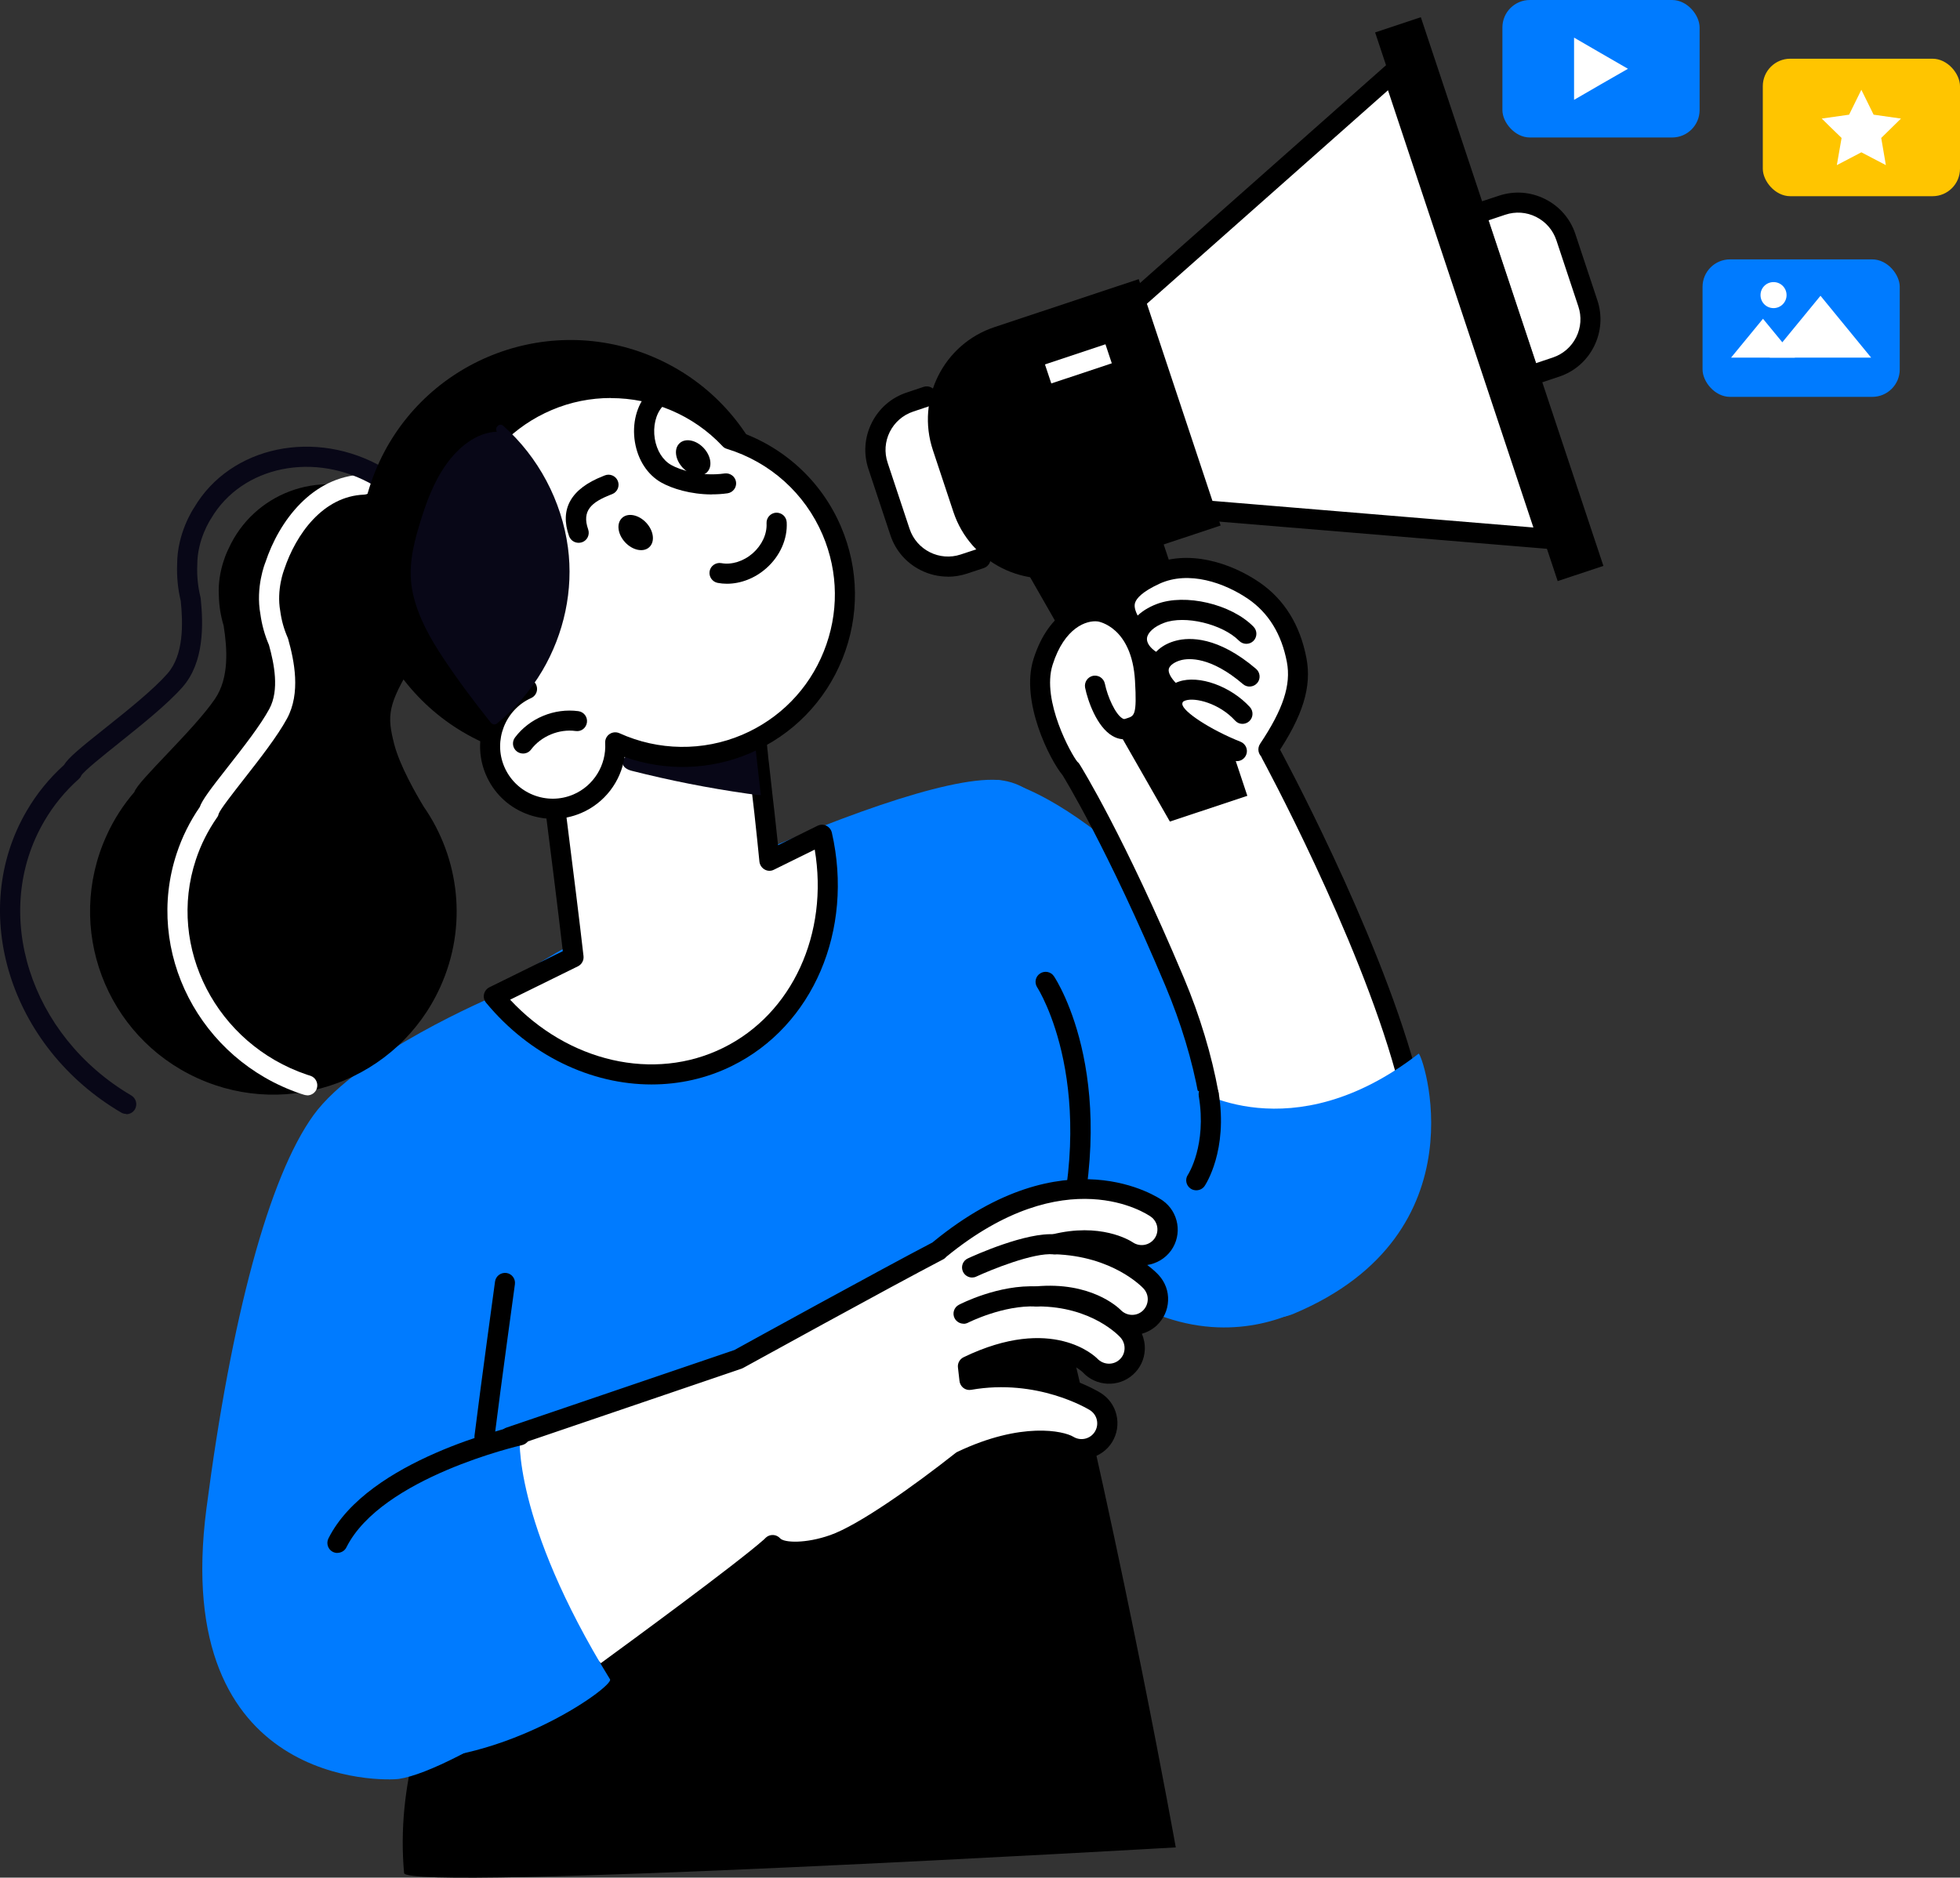 <svg xmlns="http://www.w3.org/2000/svg" id="Laag_2" data-name="Laag 2" viewBox="0 0 206.24 197.62"><rect x="0" y="0" width="206.24" height="197.62" fill="#333333" stroke="none"/><defs><style>      .cls-1, .cls-2, .cls-3, .cls-4, .cls-5 {        stroke-width: 0px;      }      .cls-2 {        fill: #ffc500;      }      .cls-3 {        fill: #080717;      }      .cls-4 {        fill: #fff;      }      .cls-5 {        fill: #007bff;      }    </style></defs><g id="_Layer_" data-name="&amp;lt;Layer&amp;gt;"><g><path class="cls-5" d="m104.99,82.09s13.32,1.08,36.37,35.29c7.4,10.98-2.16,19.08-2.16,19.08,0,0-17.64,14.04-36.01-16.2-18.36-30.25,1.8-38.17,1.8-38.17Z"></path><path class="cls-4" d="m111.29,78.94s10.89,18.18,12.33,25.11c1.44,6.93,4.41,11.88,4.05,15.3-.36,3.42,18.69-3.81,20.19-6.76s-15.78-36.62-15.78-36.62c0,0-21.96-11.34-20.79,2.97Z"></path><path class="cls-1" d="m54.58,162.75s-13.75,15.86-12.06,34.39c.18,1.98,81.2-2.7,81.2-2.7,0,0-5.4-30.25-12.6-59.41-6.17-25-56.53,27.73-56.53,27.73Z"></path><path class="cls-5" d="m51.97,104.87s-14.31,6.03-18.99,12.51c-4.68,6.48-8.64,21.24-11.26,41.41-3.82,29.42,18.8,28.66,20.26,28.44,11.88-1.8,66.61-43.57,69.13-58.69,2.52-15.12-5.76-11.16-5.76-11.16,0,0,1.8,8.64,7.56.72,5.76-7.92,2.88-35.29-7.92-36.01-10.8-.72-49.87,18.54-53.02,22.77Z"></path><g><polygon class="cls-1" points="121.4 54.15 131.25 83.76 123.1 86.47 106.82 58 121.4 54.15"></polygon><g><path class="cls-4" d="m97.5,41.73l-1.76.59c-2.78.93-4.29,3.93-3.37,6.72l2.31,6.96c.93,2.78,3.93,4.29,6.72,3.37l1.76-.59-5.67-17.05Z"></path><path class="cls-1" d="m99.73,60.69c-.98,0-1.95-.23-2.85-.68-1.52-.76-2.66-2.07-3.19-3.69l-2.31-6.96c-.54-1.62-.41-3.34.35-4.86.76-1.52,2.07-2.66,3.69-3.19l1.76-.59c.55-.19,1.15.12,1.34.67.18.55-.12,1.15-.67,1.34l-1.76.59c-1.08.36-1.95,1.12-2.46,2.13-.51,1.02-.59,2.17-.23,3.25l2.31,6.96c.74,2.23,3.16,3.44,5.38,2.7l1.76-.58c.55-.19,1.15.11,1.34.67.18.55-.12,1.15-.67,1.34l-1.76.58c-.66.22-1.34.33-2.02.33Z"></path></g><g><polygon class="cls-4" points="126.8 53.71 162.86 56.7 146.55 7.64 119.46 31.63 126.8 53.71"></polygon><path class="cls-1" d="m162.86,57.76s-.06,0-.09,0l-36.06-2.99c-.58-.05-1.01-.56-.97-1.14.05-.58.56-1.02,1.14-.97l34.47,2.86-15.3-46.02-25.89,22.93c-.44.38-1.11.35-1.49-.09-.39-.44-.35-1.11.09-1.49l27.09-23.99c.27-.23.63-.32.98-.23.34.09.62.35.73.69l16.32,49.06c.11.34.05.71-.17.99-.2.26-.51.4-.83.4Z"></path></g><path class="cls-1" d="m128.44,55.31l-15.18,5.05c-5.36,1.78-11.16-1.12-12.94-6.48l-2.16-6.51c-1.78-5.36,1.12-11.16,6.48-12.94l15.18-5.05,8.62,25.93Z"></path><rect class="cls-4" x="110.12" y="37.24" width="6.71" height="2.11" transform="translate(-6.29 37.82) rotate(-18.42)"></rect><g><path class="cls-4" d="m161.96,39.22l1.76-.59c2.78-.93,4.29-3.93,3.37-6.72l-2.31-6.96c-.93-2.78-3.93-4.29-6.72-3.37l-1.76.59,5.67,17.05Z"></path><path class="cls-1" d="m161.96,40.28c-.44,0-.86-.28-1-.72-.18-.55.12-1.15.67-1.34l1.76-.59c1.08-.36,1.95-1.12,2.46-2.13.51-1.02.59-2.17.23-3.25l-2.31-6.96c-.36-1.08-1.12-1.95-2.13-2.46-1.02-.51-2.17-.59-3.25-.23l-1.76.59c-.56.18-1.15-.12-1.34-.67-.18-.55.12-1.15.67-1.34l1.76-.58c1.62-.54,3.34-.41,4.86.35,1.52.76,2.66,2.07,3.19,3.69l2.31,6.96c.54,1.61.41,3.34-.35,4.86-.76,1.52-2.07,2.66-3.69,3.19l-1.76.59c-.11.04-.22.05-.33.05Z"></path></g><rect class="cls-1" x="154.17" y="1.07" width="5.07" height="60.86" transform="translate(-1.93 51.06) rotate(-18.4)"></rect></g><g><g><path class="cls-4" d="m118.96,65.61c-1.11-1.85-1-3.47,2.6-5.12,3.51-1.61,7.66-.17,10.38,1.69,1.77,1.21,3.75,3.35,4.51,7.3.51,2.65-.32,5.43-2.98,9.4l-14.51-13.28Z"></path><path class="cls-1" d="m133.47,79.94c-.2,0-.41-.06-.59-.18-.49-.33-.61-.98-.29-1.47,2.43-3.63,3.28-6.21,2.82-8.62-.56-2.93-1.93-5.16-4.07-6.63-2.49-1.7-6.25-3.02-9.34-1.6-1.86.86-2.42,1.56-2.56,2-.08.26-.12.7.42,1.62.3.5.14,1.15-.37,1.45-.5.3-1.15.14-1.45-.37-.74-1.23-.94-2.32-.63-3.33.4-1.28,1.57-2.32,3.69-3.3,3.9-1.79,8.45-.25,11.42,1.78,2.61,1.79,4.28,4.47,4.95,7.98.57,3.01-.36,6.05-3.14,10.19-.2.3-.54.47-.88.47Z"></path></g><g><path class="cls-4" d="m131.15,66.71c-2.04-2.08-6.48-3.12-9.04-2.14-2.86,1.09-3.32,3.45-.94,4.97l9.99-2.83Z"></path><path class="cls-1" d="m121.16,70.59c-.19,0-.39-.05-.57-.17-1.41-.9-2.13-2.16-2-3.48.15-1.44,1.29-2.67,3.14-3.37,2.98-1.13,7.83,0,10.17,2.39.41.42.4,1.09-.01,1.5-.42.41-1.09.4-1.5-.01-1.74-1.77-5.73-2.73-7.91-1.89-1.04.39-1.72,1.01-1.79,1.61-.05.49.33,1.03,1.03,1.48.49.31.64.97.32,1.46-.2.32-.54.49-.89.49Z"></path></g><g><path class="cls-4" d="m131.49,71.2c-3.25-2.78-5.83-3.17-7.47-2.75-1.65.42-3.27,1.94-.93,4.28l8.4-1.53Z"></path><path class="cls-1" d="m123.08,73.79c-.27,0-.54-.1-.75-.31-1.55-1.55-1.61-2.84-1.38-3.65.31-1.13,1.36-2.03,2.8-2.4,1.42-.37,4.4-.46,8.42,2.97.44.38.5,1.05.12,1.49-.38.44-1.05.5-1.49.12-3.41-2.92-5.7-2.74-6.52-2.53-.66.17-1.19.54-1.29.91-.1.38.2.96.84,1.6.41.41.41,1.08,0,1.5-.21.21-.48.31-.75.31Z"></path></g><g><path class="cls-4" d="m130.74,75.13c-2.52-2.76-7.2-3.48-7.38-1.14-.18,2.3,6.79,5.06,6.79,5.06l.59-3.92Z"></path><path class="cls-1" d="m130.15,80.11c-.13,0-.26-.02-.39-.07-2.31-.92-7.67-3.35-7.46-6.13.08-1.03.71-1.82,1.74-2.17,2.11-.73,5.47.48,7.48,2.68.39.43.36,1.1-.07,1.49-.43.39-1.1.37-1.49-.07-1.66-1.82-4.21-2.46-5.23-2.11-.3.1-.31.22-.32.34-.06.77,2.98,2.75,6.13,4,.54.22.81.83.59,1.37-.17.42-.56.67-.98.67Z"></path></g></g><g><path class="cls-4" d="m127.18,115.18c-.62-3.42-1.71-7.4-3.56-11.8-6.32-15.01-10.91-22.36-10.91-22.36-.48-.27-4.37-6.84-2.95-11.34,1.42-4.51,4.28-5.51,5.92-5.29,1.25.17,4.5,1.67,4.82,7.24.27,4.7-.42,4.61-1.8,5.07-1.73.58-3.12-2.74-3.47-4.51l11.96,42.98Z"></path><path class="cls-1" d="m127.18,116.24c-.5,0-.95-.36-1.04-.87-.69-3.8-1.87-7.69-3.5-11.58-6.13-14.58-10.69-21.97-10.83-22.2-1.34-1.6-4.47-7.77-3.06-12.23,1.67-5.28,5.22-6.27,7.07-6.02,1.97.27,5.39,2.3,5.73,8.22.25,4.26-.18,5.39-2.29,6.06l-.23.07c-.66.22-1.34.14-1.97-.23-1.66-.96-2.61-3.74-2.88-5.08-.11-.57.26-1.13.83-1.25.58-.11,1.13.26,1.25.83.28,1.38,1.11,3.23,1.86,3.66.14.08.2.06.24.05l.25-.08c.75-.24,1.03-.33.82-3.93-.33-5.7-3.87-6.24-3.9-6.25-1.18-.16-3.52.62-4.77,4.56-1.2,3.79,2.01,9.5,2.6,10.2.09.07.17.16.23.26.19.3,4.71,7.58,10.99,22.51,1.69,4.02,2.91,8.07,3.63,12.02.1.58-.28,1.12-.85,1.23-.06.01-.13.02-.19.02Zm-13.95-36.13h0,0Z"></path></g><path class="cls-1" d="m140.39,131.31c-.47,0-.9-.32-1.02-.8-.14-.57.2-1.14.76-1.28.05-.01,3.91-1.06,6.07-4.79,1.72-2.98,1.94-6.87.65-11.56-3.98-14.44-13.95-32.87-14.05-33.05-.28-.51-.09-1.16.42-1.43.51-.28,1.16-.09,1.43.42.1.19,10.19,18.82,14.23,33.5,1.45,5.27,1.16,9.72-.88,13.21-2.62,4.51-7.17,5.7-7.36,5.75-.09.02-.17.03-.26.03Z"></path><path class="cls-1" d="m11.21,87.95c.77-1.71,1.77-3.24,2.93-4.59.34-1.16,6.22-6.48,8.48-9.8,1.52-2.23,1.29-5.32.91-7.72-.31-1.02-.48-2.08-.5-3.15-.17-2.7,1.03-4.96,1.03-4.96,2.63-5.79,9.46-8.36,15.25-5.73,5.79,2.63,8.36,9.46,5.73,15.25-.41.9-.92,1.72-1.51,2.46-2.78,4.46-2.8,5.65-2.06,8.57.58,2.3,2.34,5.34,3.12,6.63,3.75,5.4,4.65,12.57,1.73,18.99-4.4,9.7-15.84,13.99-25.53,9.58-9.7-4.4-13.99-15.84-9.58-25.53Z"></path><path class="cls-4" d="m32.33,115.28c-.11,0-.21-.02-.32-.05l-.38-.12c-10.62-3.59-16.47-14.95-13.03-25.31.57-1.72,1.38-3.35,2.42-4.86.26-.74,1.07-1.82,2.97-4.24,1.61-2.05,3.43-4.38,4.35-6.09,1.08-1.99.5-4.78-.04-6.73-.45-1.04-.75-2.13-.9-3.24-.52-2.83.48-5.35.53-5.46,1.42-4.3,4.9-9.04,10.3-9.24.57,0,1.07.43,1.1,1.02.02.58-.43,1.07-1.02,1.1-4.32.16-7.17,4.17-8.4,7.86-.03.08-.83,2.14-.42,4.4.13.98.39,1.9.78,2.79.02.04.04.09.05.14.65,2.31,1.34,5.69-.12,8.38-1.01,1.86-2.89,4.27-4.55,6.39-1.1,1.41-2.48,3.17-2.64,3.63-.03.15-.07.25-.16.37-.96,1.38-1.72,2.88-2.24,4.46-3.07,9.26,2.17,19.41,11.69,22.63l.35.11c.56.18.86.77.69,1.33-.14.45-.56.74-1.01.74Z"></path><path class="cls-3" d="m13.27,117.24c-.18,0-.37-.05-.53-.15-11.71-6.88-16.16-21.14-9.91-31.78,1.04-1.78,2.35-3.39,3.9-4.79.45-.75,1.64-1.74,4.42-3.95,2.35-1.87,5-4,6.47-5.67,1.73-1.97,1.64-5.29,1.4-7.65-.31-1.28-.43-2.58-.38-3.86,0-3.3,1.71-5.85,1.78-5.95,3.81-6.5,12.81-8.4,20.01-4.17.5.3.67.94.38,1.45-.3.5-.94.67-1.45.38-6.2-3.64-13.89-2.08-17.15,3.48-.05.08-1.46,2.19-1.45,4.87-.05,1.15.06,2.27.33,3.38.01.05.02.1.03.15.28,2.76.38,6.72-1.91,9.33-1.59,1.81-4.33,4-6.74,5.93-1.62,1.3-3.64,2.91-3.92,3.39-.06.15-.14.25-.26.36-1.44,1.29-2.66,2.77-3.62,4.42-5.66,9.64-1.56,22.6,9.15,28.89.5.3.67.94.38,1.45-.2.34-.55.52-.91.52Z"></path><circle class="cls-1" cx="60.03" cy="57.97" r="22.18" transform="translate(-16.16 92.02) rotate(-68.08)"></circle><g><path class="cls-4" d="m86.5,87.86l-5.53,2.72c-.15-1.57-.34-3.33-.53-5.09-.19-1.69-.39-3.36-.55-4.87-.06-.47-.11-.94-.15-1.36-.04-.22-.05-.44-.07-.64-.17-1.77-.25-3.05-.15-3.43l-22.68-2.45s2.56,19.59,3.51,28l-8.39,4.13c6.25,7.56,16.32,10.45,24.59,6.37,8.27-4.07,12.12-13.81,9.94-23.38Z"></path><path class="cls-1" d="m68.56,114.14c-6.35,0-12.8-3.03-17.41-8.6-.21-.25-.29-.58-.22-.9.07-.32.28-.58.57-.73l7.72-3.8c-1-8.66-3.4-27.05-3.42-27.24-.04-.32.07-.64.29-.88.23-.23.56-.35.87-.31l22.68,2.45c.31.03.59.2.76.46.17.26.23.58.14.88-.04.25.02,1.28.18,3.05l.02.22c0,.11.02.22.04.34.04.5.09.95.15,1.4.11,1.05.23,2.14.36,3.25l.19,1.64c.14,1.22.27,2.44.39,3.59l4.16-2.05c.29-.14.63-.15.92,0,.29.14.5.4.58.72,2.34,10.26-1.98,20.36-10.51,24.56-2.67,1.32-5.56,1.95-8.46,1.95Zm-14.89-8.93c6.1,6.56,15.14,8.67,22.42,5.08,7.28-3.58,11.13-12.04,9.64-20.87l-4.3,2.12c-.31.16-.68.15-.98-.03-.3-.17-.5-.48-.54-.82-.15-1.56-.34-3.32-.53-5.08l-.19-1.63c-.13-1.13-.26-2.22-.36-3.25-.06-.46-.11-.94-.15-1.38-.02-.08-.03-.25-.05-.41l-.02-.19c-.11-1.23-.17-2.04-.19-2.61l-20.36-2.2c.59,4.56,2.54,19.64,3.34,26.69.05.44-.18.87-.58,1.07l-7.15,3.52Z"></path></g><path class="cls-3" d="m65.51,80.24c-.02.44.41.75.97.89,3.95,1,8.01,1.81,12.15,2.4.47.06.95.14,1.43.16-.19-1.69-.39-3.36-.55-4.87-.06-.47-.11-.94-.15-1.36-.1.01-.2.04-.3.05-.46.08-.74.27-.89.5-.24.04-.49.09-.75.12-1.18.14-2.37.26-3.55.39-2.44.27-4.87.55-7.31.81-.6.07-1.04.52-1.07.91Z"></path><g><path class="cls-4" d="m55.45,72.51c-2.95-1.79-5.4-4.47-6.86-7.88-3.7-8.69.34-18.74,9.03-22.44,6.78-2.89,14.38-1.05,19.15,4.03,4.66,1.42,8.69,4.81,10.75,9.65,3.7,8.69-.34,18.74-9.03,22.44-4.59,1.96-9.55,1.74-13.76-.18.16,2.7-1.36,5.34-3.99,6.46-3.35,1.43-7.23-.13-8.66-3.48-1.41-3.31.1-7.13,3.36-8.6Z"></path><path class="cls-1" d="m58.16,86.18c-.97,0-1.93-.19-2.86-.56-1.9-.76-3.38-2.22-4.18-4.1-1.38-3.24-.31-6.98,2.37-9.06-2.59-1.92-4.6-4.45-5.87-7.42-1.9-4.46-1.95-9.4-.14-13.9s5.27-8.03,9.73-9.93c6.88-2.93,14.94-1.29,20.15,4.08,5.02,1.62,9.08,5.31,11.14,10.16,1.9,4.46,1.95,9.4.14,13.9-1.81,4.5-5.27,8.03-9.73,9.93-4.19,1.79-8.92,1.91-13.19.39-.39,2.59-2.1,4.85-4.56,5.9-.96.41-1.98.62-3,.62Zm6.12-44.29c-2.11,0-4.23.41-6.24,1.27-3.94,1.68-7,4.8-8.59,8.77-1.6,3.98-1.56,8.34.12,12.28,1.31,3.08,3.54,5.64,6.43,7.39.34.2.53.58.51.97-.02.39-.26.74-.62.9-2.73,1.23-4,4.47-2.83,7.22.58,1.36,1.66,2.42,3.03,2.97,1.37.55,2.88.54,4.24-.04,2.14-.91,3.49-3.1,3.35-5.43-.02-.37.15-.72.46-.93.31-.21.7-.24,1.04-.09,4.09,1.86,8.79,1.92,12.91.17,3.94-1.68,7-4.8,8.59-8.77,1.6-3.98,1.56-8.34-.12-12.28-1.86-4.36-5.53-7.66-10.08-9.05-.18-.05-.34-.15-.46-.29-3.09-3.29-7.38-5.05-11.73-5.05Z"></path></g><path class="cls-1" d="m55.04,79.31c-.22,0-.45-.07-.64-.21-.47-.35-.56-1.01-.21-1.48,1.53-2.03,4.14-3.11,6.67-2.77.58.08.98.61.9,1.19-.08.58-.6.99-1.19.9-1.74-.24-3.63.54-4.69,1.95-.21.28-.52.42-.84.42Z"></path><path class="cls-1" d="m76.48,61.44c-.32,0-.64-.03-.96-.09-.57-.11-.95-.66-.85-1.23s.66-.95,1.23-.85c1.09.2,2.34-.19,3.31-1.04.97-.86,1.51-2.03,1.45-3.15-.03-.58.41-1.08,1-1.12.59-.02,1.08.41,1.12,1,.1,1.76-.7,3.58-2.16,4.86-1.19,1.05-2.68,1.62-4.13,1.62Z"></path><path class="cls-1" d="m60.88,57.13c-.44,0-.84-.27-1-.7-1.01-2.86.19-4.99,3.58-6.32l.17-.07c.54-.22,1.16.04,1.38.58.22.54-.04,1.16-.58,1.38l-.18.07c-1.98.78-3.06,1.66-2.36,3.65.19.55-.09,1.16-.64,1.35-.12.04-.24.06-.35.06Z"></path><path class="cls-1" d="m74.92,52.04c-2.25,0-4.21-.62-5.33-1.25-1.46-.82-2.47-2.38-2.78-4.26-.32-1.95.18-3.88,1.33-5.15.39-.43,1.06-.47,1.49-.08.43.39.47,1.06.08,1.49-.71.79-1.02,2.09-.81,3.39.21,1.25.84,2.26,1.73,2.76.88.5,3.07,1.25,5.63.89.58-.07,1.11.33,1.19.9.08.58-.33,1.11-.9,1.19-.55.08-1.1.11-1.62.11Z"></path><path class="cls-1" d="m74.05,47.16c.79.85.94,2,.32,2.57-.61.57-1.75.34-2.54-.51-.79-.85-.94-2-.32-2.57.61-.57,1.75-.34,2.54.51Z"></path><path class="cls-1" d="m68,55.02c.79.85.94,2,.32,2.57-.61.57-1.75.34-2.54-.51-.79-.85-.94-2-.32-2.57.61-.57,1.75-.34,2.54.51Z"></path><path class="cls-3" d="m46.6,69.2c1.56,2.36,3.27,4.63,5.03,6.84.15.19.44.29.65.12,1.91-1.56,3.52-3.44,4.78-5.56,2.29-3.89,3.3-8.5,2.7-12.98-.66-4.9-3.1-9.51-6.8-12.8-.42-.38-.96.22-.67.62-2.18.06-4.09,1.69-5.31,3.4-1.37,1.91-2.17,4.14-2.84,6.37-.73,2.41-1.25,4.75-.69,7.27.54,2.44,1.79,4.66,3.15,6.72Z"></path><path class="cls-5" d="m125.51,114.5s10.33,6.81,23.76-3.6c.33-.26,7.02,18.9-13.14,27.37-6.2,2.6-12.78-7.2-10.62-23.76Z"></path><path class="cls-1" d="m111.47,134.28c-.1,0-.2-.01-.31-.04-.56-.17-.88-.76-.71-1.32,5.53-18.32-1.24-28.89-1.31-29-.32-.49-.19-1.14.3-1.46.49-.32,1.14-.19,1.46.29.31.46,7.41,11.44,1.57,30.78-.14.46-.56.75-1.01.75Z"></path><g><path class="cls-4" d="m125.87,124.22s2.25-3.32,1.31-9.04l-1.31,9.04Z"></path><path class="cls-1" d="m125.87,125.28c-.2,0-.41-.06-.59-.18-.48-.33-.61-.98-.28-1.46.03-.04,2-3.11,1.14-8.28-.1-.58.29-1.12.87-1.22.58-.1,1.12.29,1.22.87,1,6.07-1.37,9.66-1.47,9.81-.2.3-.54.46-.88.46Z"></path></g><path class="cls-1" d="m50.98,152.28s-.09,0-.13,0c-.58-.07-.99-.6-.92-1.18.71-5.7,2.15-16.11,2.16-16.22.08-.58.62-.97,1.19-.9.58.08.98.61.9,1.19-.01.1-1.45,10.5-2.16,16.19-.07.54-.52.93-1.05.93Z"></path><g><path class="cls-4" d="m121.72,127.22c-.38-.27-9.56-6.59-22.83,4.27-.05.04-.09.1-.14.14-5.59,2.91-21.05,11.44-21.05,11.44h0l-24.08,8.2c-2.77,14.31,9.5,25.17,9.5,25.17,0,0,14.51-10.55,17.98-13.62.07-.06.13-.13.2-.2.94,1.05,3.93.82,6.41-.05,3.44-1.21,9.8-5.9,13.5-8.82,6.95-3.3,10.86-1.82,11.18-1.63,1.27.77,2.93.37,3.71-.9.78-1.27.38-2.94-.89-3.72-.32-.2-5.93-3.55-13.21-2.27-.05-.46-.1-.94-.16-1.43,8.62-4.16,12.62-.31,12.85-.07,1.01,1.08,2.69,1.16,3.8.17,1.11-1,1.2-2.71.2-3.82-.2-.23-3.41-3.65-9.59-3.63,5.32-.47,7.88,1.98,8.07,2.17,1.01,1.07,2.71,1.13,3.8.13,1.1-1.01,1.17-2.73.16-3.83-.21-.23-3.58-3.76-10.15-3.95,4.68-1.18,7.43.53,7.64.67,1.21.84,2.88.56,3.75-.65.87-1.22.59-2.91-.63-3.78Z"></path><path class="cls-1" d="m63.12,177.49c-.25,0-.5-.09-.7-.27-.52-.46-12.69-11.42-9.84-26.16.07-.37.34-.68.7-.8l24-8.17c1.21-.67,15.4-8.48,20.84-11.32.04-.04.08-.07.12-.1,13.86-11.34,23.69-4.6,24.11-4.31,0,0,0,0,0,0,1.69,1.21,2.08,3.56.88,5.25-.62.86-1.54,1.38-2.51,1.53.69.52,1.09.94,1.2,1.06.68.74,1.04,1.7.99,2.7-.04,1-.47,1.93-1.21,2.62-.46.42-.99.7-1.55.86.23.53.34,1.11.31,1.7-.05,1-.49,1.93-1.24,2.6-1.52,1.37-3.89,1.26-5.28-.24-.12-.12-3.04-2.99-9.65-.54,6.53-.33,11.28,2.55,11.5,2.69.85.52,1.46,1.35,1.69,2.33s.07,1.99-.45,2.85c-1.08,1.76-3.4,2.32-5.16,1.25h0s-3.48-1.46-10.07,1.63c-2.32,1.83-9.7,7.5-13.71,8.91-2.22.78-5,1.14-6.67.39-4.03,3.42-17.08,12.92-17.65,13.33-.19.13-.4.2-.62.2Zm-8.57-25.43c-1.88,11.47,6.33,20.64,8.67,22.99,2.96-2.16,14.23-10.42,17.18-13.03l.18-.18c.21-.19.46-.29.77-.28.28.01.55.14.74.35.42.47,2.69.57,5.27-.34,2.99-1.05,8.78-5.16,13.2-8.65.06-.05.13-.09.2-.12,6.74-3.2,11.16-2.19,12.18-1.58.78.48,1.8.23,2.27-.54.23-.38.3-.82.2-1.25-.1-.43-.37-.79-.74-1.02-.23-.14-5.53-3.35-12.48-2.13-.29.05-.59-.02-.82-.2-.23-.18-.38-.45-.41-.74-.05-.45-.1-.92-.16-1.4-.06-.45.18-.89.59-1.09,9.36-4.52,13.88-.05,14.07.14.63.67,1.67.72,2.33.12.33-.29.52-.7.54-1.14.02-.44-.13-.86-.42-1.19-.12-.14-3-3.28-8.74-3.28-.02,0-.06,0-.07,0-.56,0-1.03-.44-1.06-1.01-.03-.57.4-1.05.96-1.1,5.75-.52,8.6,2.17,8.91,2.47.63.67,1.67.71,2.33.1.32-.3.51-.71.53-1.15.02-.44-.14-.86-.44-1.19-.13-.14-3.23-3.43-9.41-3.61-.53-.01-.96-.42-1.02-.94-.06-.52.28-1.01.79-1.14,5.07-1.28,8.14.59,8.48.81.76.53,1.78.35,2.31-.38.53-.74.36-1.77-.38-2.3-.39-.28-8.95-6.08-21.54,4.23-.01.02-.06.07-.08.09-.07.07-.16.13-.24.17-5.51,2.87-20.88,11.34-21.03,11.42-.05.03-.11.05-.17.08l-23.49,8Z"></path></g><path class="cls-5" d="m54.69,151.07s-.84,8.87,9.5,25.68c.47.76-12.14,9.76-24.02,8.32-4.99-.61-15.06-5.41-12.39-15.85,2.67-10.44,16.58-17.95,26.91-18.16Z"></path><path class="cls-1" d="m35.5,163.45c-.16,0-.32-.04-.47-.11-.52-.26-.73-.9-.47-1.42,4.14-8.28,19.27-11.73,19.91-11.88.58-.12,1.14.23,1.26.8.13.57-.23,1.13-.8,1.26-.15.03-14.79,3.38-18.48,10.76-.18.37-.56.58-.95.58Z"></path><path class="cls-1" d="m102.29,134.46c-.4,0-.78-.23-.96-.61-.25-.53-.02-1.16.51-1.4.62-.29,6.17-2.81,9.22-2.53.58.06,1.01.57.95,1.15-.06.58-.57,1-1.15.95-2.08-.21-6.58,1.62-8.13,2.34-.14.07-.3.1-.44.1Z"></path><path class="cls-1" d="m101.39,139.32c-.38,0-.75-.21-.94-.57-.27-.52-.06-1.16.45-1.42.17-.09,4.19-2.16,8.25-1.93.58.03,1.03.53,1,1.11-.03.58-.52,1.02-1.11,1-3.46-.17-7.13,1.68-7.17,1.7-.15.08-.32.12-.48.12Z"></path></g><rect class="cls-5" x="158.09" width="20.75" height="14.47" rx="2.89" ry="2.89"></rect><rect class="cls-2" x="185.49" y="6.18" width="20.75" height="14.47" rx="2.89" ry="2.89"></rect><polygon class="cls-4" points="171.3 7.24 168.46 8.87 165.63 10.51 165.63 7.24 165.63 3.96 168.46 5.6 171.3 7.24"></polygon><g><rect class="cls-5" x="179.15" y="27.3" width="20.75" height="14.47" rx="2.89" ry="2.89"></rect><g><polygon class="cls-4" points="185.51 33.55 182.15 37.64 188.87 37.64 185.51 33.55"></polygon><polygon class="cls-4" points="191.56 31.13 186.22 37.64 196.89 37.64 191.56 31.13"></polygon></g><path class="cls-4" d="m187.99,31.06c0,.75-.61,1.37-1.37,1.37s-1.37-.61-1.37-1.37.61-1.37,1.37-1.37,1.37.61,1.37,1.37Z"></path></g><polygon class="cls-4" points="195.86 9.45 197.15 12.07 200.03 12.48 197.95 14.52 198.44 17.38 195.86 16.03 193.28 17.38 193.78 14.52 191.69 12.48 194.57 12.07 195.86 9.45"></polygon></g></svg>